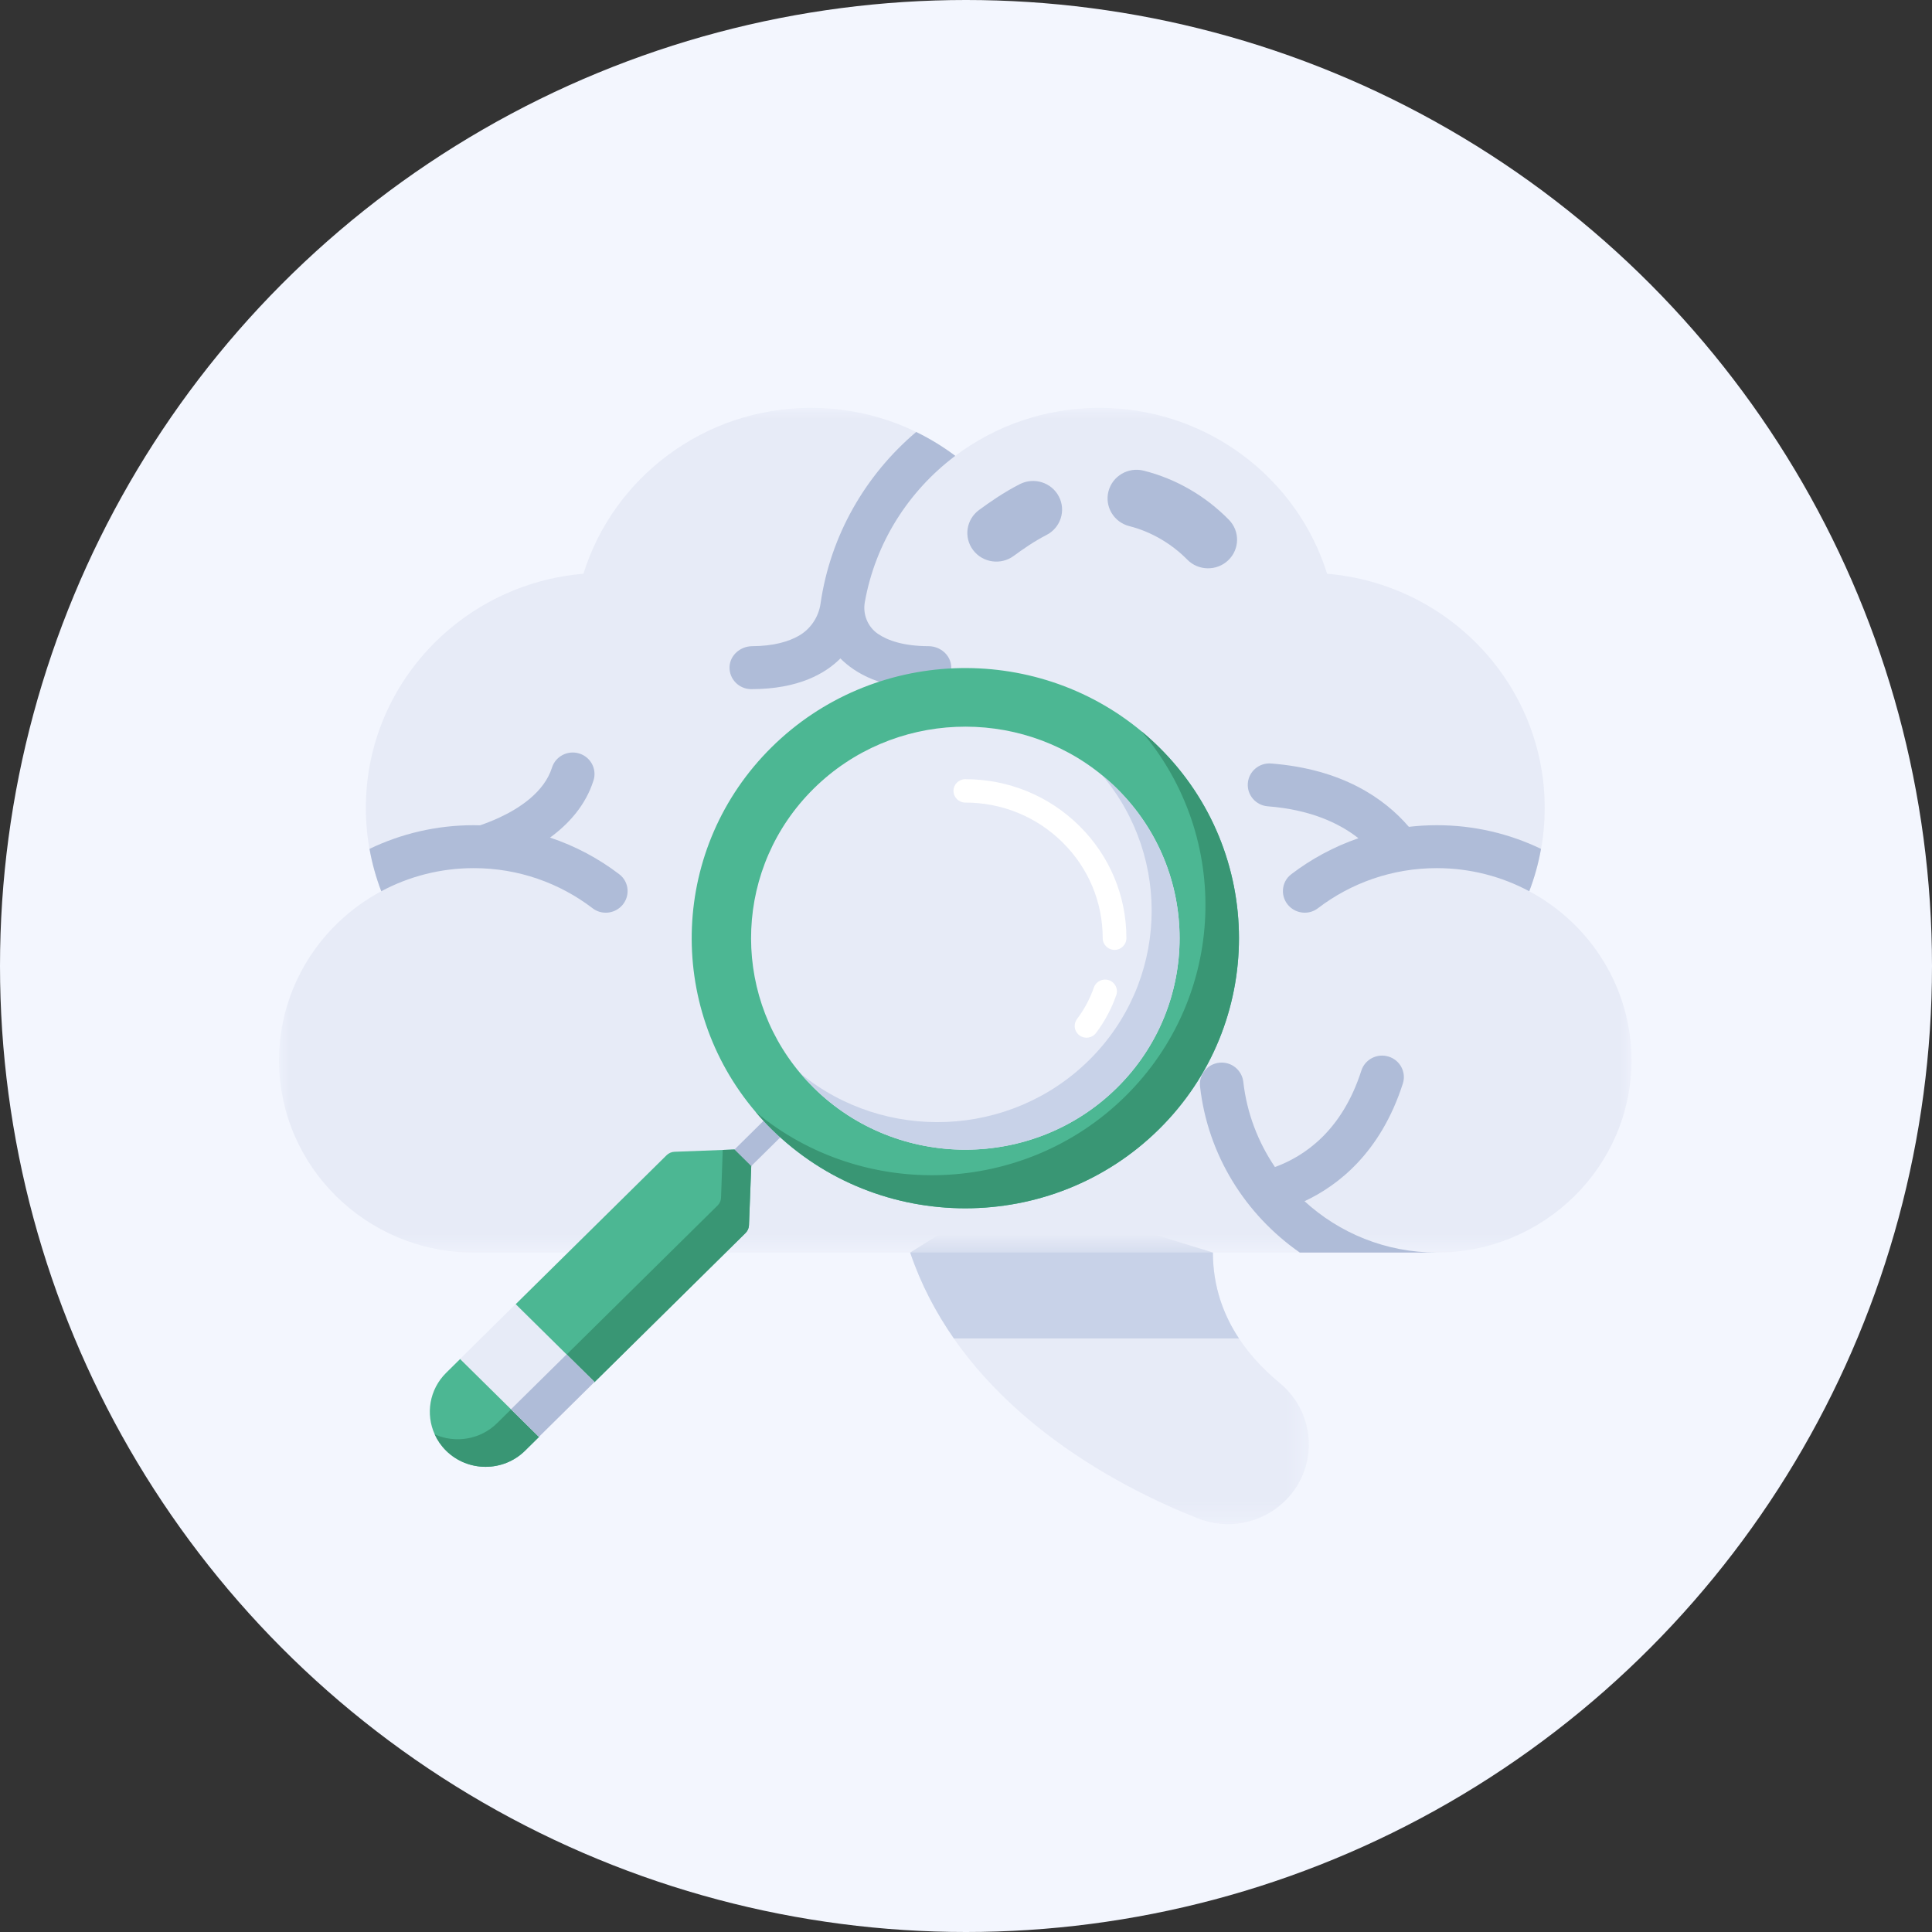 <?xml version="1.0" encoding="UTF-8"?>
<svg width="90px" height="90px" viewBox="0 0 90 90" version="1.1" xmlns="http://www.w3.org/2000/svg" xmlns:xlink="http://www.w3.org/1999/xlink">
    <rect x="0" y="0" width="90" height="90" fill="#333333" stroke="none"/>
    <title>A4123DD2-9E9F-4C34-972A-683B659C0782</title>
    <defs>
        <polygon id="path-1" points="0 0 18.571 0 18.571 15.559 0 15.559"></polygon>
        <polygon id="path-3" points="0 0 63 0 63 39.349 0 39.349"></polygon>
    </defs>
    <g id="Page-1" stroke="none" stroke-width="1" fill="none" fill-rule="evenodd">
        <g id="Maquette_équipe" transform="translate(-340, -2796)">
            <g id="Group-11" transform="translate(340, 2796)">
                <g id="Group-6" fill="#F3F6FE">
                    <circle id="Oval" cx="45" cy="45" r="45"></circle>
                </g>
                <g id="Group-43" transform="translate(13, 19)">
                    <g id="Group-3" transform="translate(29.399, 36.441)">
                        <mask id="mask-2" fill="white">
                            <use xlink:href="#path-1"></use>
                        </mask>
                        <g id="Clip-2"></g>
                        <path d="M17.211,8.98 C15.605,7.654 14.103,5.675 14.103,2.908 L4.67,0 L0,2.908 C2.446,10.121 9.667,13.817 13.414,15.295 C14.771,15.83 16.32,15.539 17.385,14.551 C19.037,13.02 18.95,10.414 17.211,8.98 Z" id="Fill-1" fill="#E7EBF7" mask="url(#mask-2)"></path>
                    </g>
                    <path d="M43.502,39.349 L34.069,36.441 L29.399,39.349 C29.9,40.827 30.604,42.156 31.436,43.35 L44.716,43.35 C43.994,42.257 43.502,40.932 43.502,39.349" id="Fill-4" fill="#C8D2E8"></path>
                    <g id="Group-8">
                        <mask id="mask-4" fill="white">
                            <use xlink:href="#path-3"></use>
                        </mask>
                        <g id="Clip-7"></g>
                        <path d="M58.239,22.518 C58.702,21.312 58.958,20.005 58.958,18.638 C58.958,12.908 54.5,8.208 48.822,7.727 C47.426,3.253 43.206,-2.62595759e-05 38.215,-2.62595759e-05 C35.691,-2.62595759e-05 33.364,0.834 31.5,2.235 C29.635,0.834 27.309,-2.62595759e-05 24.784,-2.62595759e-05 C19.794,-2.62595759e-05 15.574,3.253 14.178,7.727 C8.5,8.208 4.042,12.908 4.042,18.638 C4.042,20.004 4.298,21.312 4.761,22.518 C1.928,24.034 -3.99010538e-05,26.997 -3.99010538e-05,30.395 C-3.99010538e-05,35.333 4.068,39.349 9.07,39.349 L53.93,39.349 C58.932,39.349 63,35.333 63,30.395 C63,26.997 61.072,24.034 58.239,22.518 Z" id="Fill-6" fill="#E7EBF7" mask="url(#mask-4)"></path>
                    </g>
                    <path d="M42.307,7.069 C41.566,6.316 40.609,5.762 39.611,5.51 C38.888,5.327 38.452,4.601 38.637,3.887 C38.822,3.174 39.557,2.743 40.281,2.926 C41.776,3.303 43.148,4.094 44.246,5.212 C44.766,5.741 44.753,6.585 44.217,7.098 C43.682,7.611 42.826,7.598 42.307,7.069" id="Fill-9" fill="#AFBCD8"></path>
                    <path d="M32.329,6.623 C31.884,6.032 32.009,5.196 32.608,4.757 C33.1,4.396 33.76,3.934 34.505,3.554 C35.168,3.216 35.983,3.472 36.325,4.127 C36.668,4.782 36.408,5.586 35.745,5.924 C35.173,6.216 34.629,6.598 34.219,6.899 C33.62,7.338 32.774,7.215 32.329,6.623" id="Fill-11" fill="#AFBCD8"></path>
                    <path d="M15.849,21.727 C14.888,20.992 13.8,20.411 12.624,20.018 C13.507,19.371 14.286,18.504 14.649,17.352 C14.815,16.825 14.516,16.264 13.982,16.1 C13.447,15.936 12.879,16.231 12.713,16.759 C12.353,17.903 11.193,18.651 10.283,19.076 C9.96,19.227 9.645,19.349 9.36,19.447 L9.36,19.447 C9.264,19.445 9.167,19.441 9.07,19.441 C7.328,19.441 5.68,19.838 4.213,20.544 C4.335,21.226 4.519,21.886 4.761,22.518 C6.044,21.831 7.511,21.441 9.07,21.441 C11.154,21.441 13.076,22.14 14.607,23.312 C15.008,23.618 15.579,23.576 15.938,23.222 C16.367,22.798 16.33,22.094 15.849,21.727 Z" id="Fill-13" fill="#AFBCD8"></path>
                    <path d="M30.258,11.102 C29.087,11.097 28.355,10.838 27.9,10.528 C27.421,10.203 27.186,9.619 27.286,9.054 C27.777,6.283 29.323,3.872 31.5,2.235 C30.933,1.809 30.324,1.436 29.679,1.123 C27.318,3.123 25.683,5.936 25.224,9.118 C25.134,9.742 24.764,10.301 24.211,10.617 C23.742,10.884 23.051,11.097 22.04,11.102 C21.489,11.106 21.007,11.519 20.985,12.063 C20.963,12.634 21.425,13.103 21.998,13.103 C24.219,13.103 25.469,12.358 26.149,11.672 C26.829,12.358 28.078,13.103 30.299,13.103 C30.872,13.103 31.334,12.634 31.312,12.063 C31.291,11.52 30.809,11.105 30.258,11.102 Z" id="Fill-15" fill="#AFBCD8"></path>
                    <path d="M53.93,19.441 C53.49,19.441 53.057,19.468 52.63,19.517 C51.479,18.178 49.517,16.826 46.219,16.567 C45.658,16.521 45.173,16.934 45.129,17.484 C45.084,18.035 45.501,18.517 46.058,18.561 C47.988,18.713 49.337,19.308 50.281,20.048 C49.141,20.441 48.086,21.012 47.15,21.727 C46.67,22.094 46.632,22.798 47.062,23.222 C47.42,23.576 47.992,23.618 48.392,23.311 C49.924,22.14 51.846,21.441 53.93,21.441 C55.488,21.441 56.956,21.831 58.239,22.518 C58.481,21.886 58.665,21.226 58.786,20.544 C57.32,19.838 55.672,19.441 53.93,19.441 Z" id="Fill-17" fill="#AFBCD8"></path>
                    <path d="M50.417,30.873 C49.517,33.682 47.763,34.866 46.392,35.365 C45.605,34.204 45.083,32.854 44.918,31.398 C44.855,30.848 44.362,30.447 43.804,30.505 C43.244,30.563 42.84,31.061 42.903,31.614 C43.262,34.805 45.018,37.585 47.55,39.349 L53.93,39.349 C51.553,39.349 49.388,38.44 47.77,36.957 C49.314,36.237 51.315,34.706 52.35,31.476 C52.519,30.949 52.223,30.387 51.689,30.221 C51.155,30.054 50.586,30.346 50.417,30.873 Z" id="Fill-19" fill="#AFBCD8"></path>
                    <path d="M21.216,34.549 L20.669,34.569 L18.424,34.654 C18.285,34.658 18.153,34.716 18.054,34.813 L11.024,41.753 L10.249,43.545 L8.433,44.31 L7.783,44.952 C6.999,45.726 6.821,46.877 7.252,47.82 C7.377,48.096 7.554,48.354 7.783,48.58 C8.796,49.58 10.445,49.58 11.458,48.58 L12.108,47.938 L12.883,46.145 L14.699,45.38 L21.729,38.44 C21.827,38.343 21.886,38.213 21.89,38.076 L21.996,35.319 L22.037,34.509 L21.216,34.549 Z" id="Fill-21" fill="#4CB793"></path>
                    <path d="M14.699,45.38 L12.883,46.145 L12.108,47.938 L11.458,48.58 C10.444,49.58 8.796,49.58 7.783,48.58 C7.554,48.354 7.377,48.096 7.252,47.82 C8.208,48.245 9.373,48.07 10.157,47.296 L20.428,37.156 C20.526,37.059 20.585,36.929 20.589,36.791 L20.668,34.569 L21.216,34.549 L22.037,34.509 L21.996,35.319 L21.89,38.076 C21.885,38.213 21.827,38.343 21.729,38.44 L14.699,45.38 Z" id="Fill-23" fill="#399674"></path>
                    <path d="M23.732,33.606 L21.996,35.319 L21.216,34.549 L22.951,32.836 C23.166,32.623 23.516,32.623 23.732,32.836 C23.947,33.048 23.947,33.394 23.732,33.606" id="Fill-25" fill="#AFBCD8"></path>
                    <path d="M40.987,15.802 C40.724,15.543 40.452,15.296 40.172,15.065 C35.168,10.907 27.661,11.153 22.951,15.802 C18.242,20.451 17.993,27.862 22.204,32.802 C22.439,33.078 22.688,33.347 22.951,33.606 C27.923,38.515 36.014,38.515 40.987,33.606 C45.959,28.698 45.959,20.71 40.987,15.802" id="Fill-27" fill="#4CB793"></path>
                    <path d="M40.987,33.606 C36.014,38.515 27.923,38.515 22.951,33.606 C22.688,33.347 22.439,33.078 22.204,32.802 C27.209,36.96 34.716,36.714 39.426,32.065 C44.135,27.416 44.384,20.005 40.172,15.065 C40.452,15.297 40.724,15.543 40.987,15.802 C45.959,20.71 45.959,28.698 40.987,33.606" id="Fill-29" fill="#399674"></path>
                    <path d="M39.03,17.734 C38.811,17.517 38.584,17.313 38.35,17.121 C34.431,13.902 28.583,14.106 24.908,17.734 C21.233,21.361 21.027,27.134 24.287,31.003 C24.482,31.234 24.689,31.458 24.908,31.674 C28.802,35.518 35.136,35.518 39.03,31.674 C42.923,27.831 42.923,21.577 39.03,17.734 Z" id="Fill-31" fill="#E7EBF7"></path>
                    <path d="M39.03,31.674 C35.136,35.518 28.802,35.518 24.908,31.674 C24.689,31.458 24.482,31.234 24.287,31.003 C28.206,34.222 34.054,34.018 37.729,30.39 C41.403,26.763 41.61,20.99 38.35,17.121 C38.584,17.313 38.811,17.517 39.03,17.734 C42.923,21.577 42.923,27.831 39.03,31.674 Z" id="Fill-33" fill="#C8D2E8"></path>
                    <polygon id="Fill-35" fill="#E7EBF7" points="8.43 44.307 11.02 41.75 14.694 45.377 12.104 47.934"></polygon>
                    <path d="M38.057,29.12 C38.463,28.581 38.781,27.987 39.001,27.354 C39.1,27.069 38.947,26.759 38.659,26.662 C38.37,26.564 38.056,26.715 37.957,27 C37.774,27.527 37.51,28.021 37.172,28.47 C37.006,28.689 37.033,28.992 37.224,29.18 C37.242,29.199 37.263,29.216 37.285,29.232 C37.529,29.412 37.875,29.362 38.057,29.12 Z" id="Fill-37" fill="#FFFFFF"></path>
                    <path d="M37.274,19.467 C35.857,18.068 33.973,17.298 31.969,17.298 C31.664,17.298 31.417,17.541 31.417,17.842 C31.417,18.143 31.664,18.387 31.969,18.387 C33.678,18.387 35.285,19.044 36.494,20.237 C37.702,21.431 38.368,23.017 38.368,24.704 C38.368,24.855 38.43,24.991 38.53,25.089 C38.629,25.188 38.767,25.249 38.92,25.249 C39.225,25.249 39.472,25.005 39.472,24.704 C39.472,22.726 38.691,20.866 37.274,19.467" id="Fill-39" fill="#FFFFFF"></path>
                    <polygon id="Fill-41" fill="#AFBCD8" points="10.803 46.65 13.394 44.093 14.694 45.377 12.104 47.934"></polygon>
                </g>
            </g>
        </g>
    </g>
</svg>